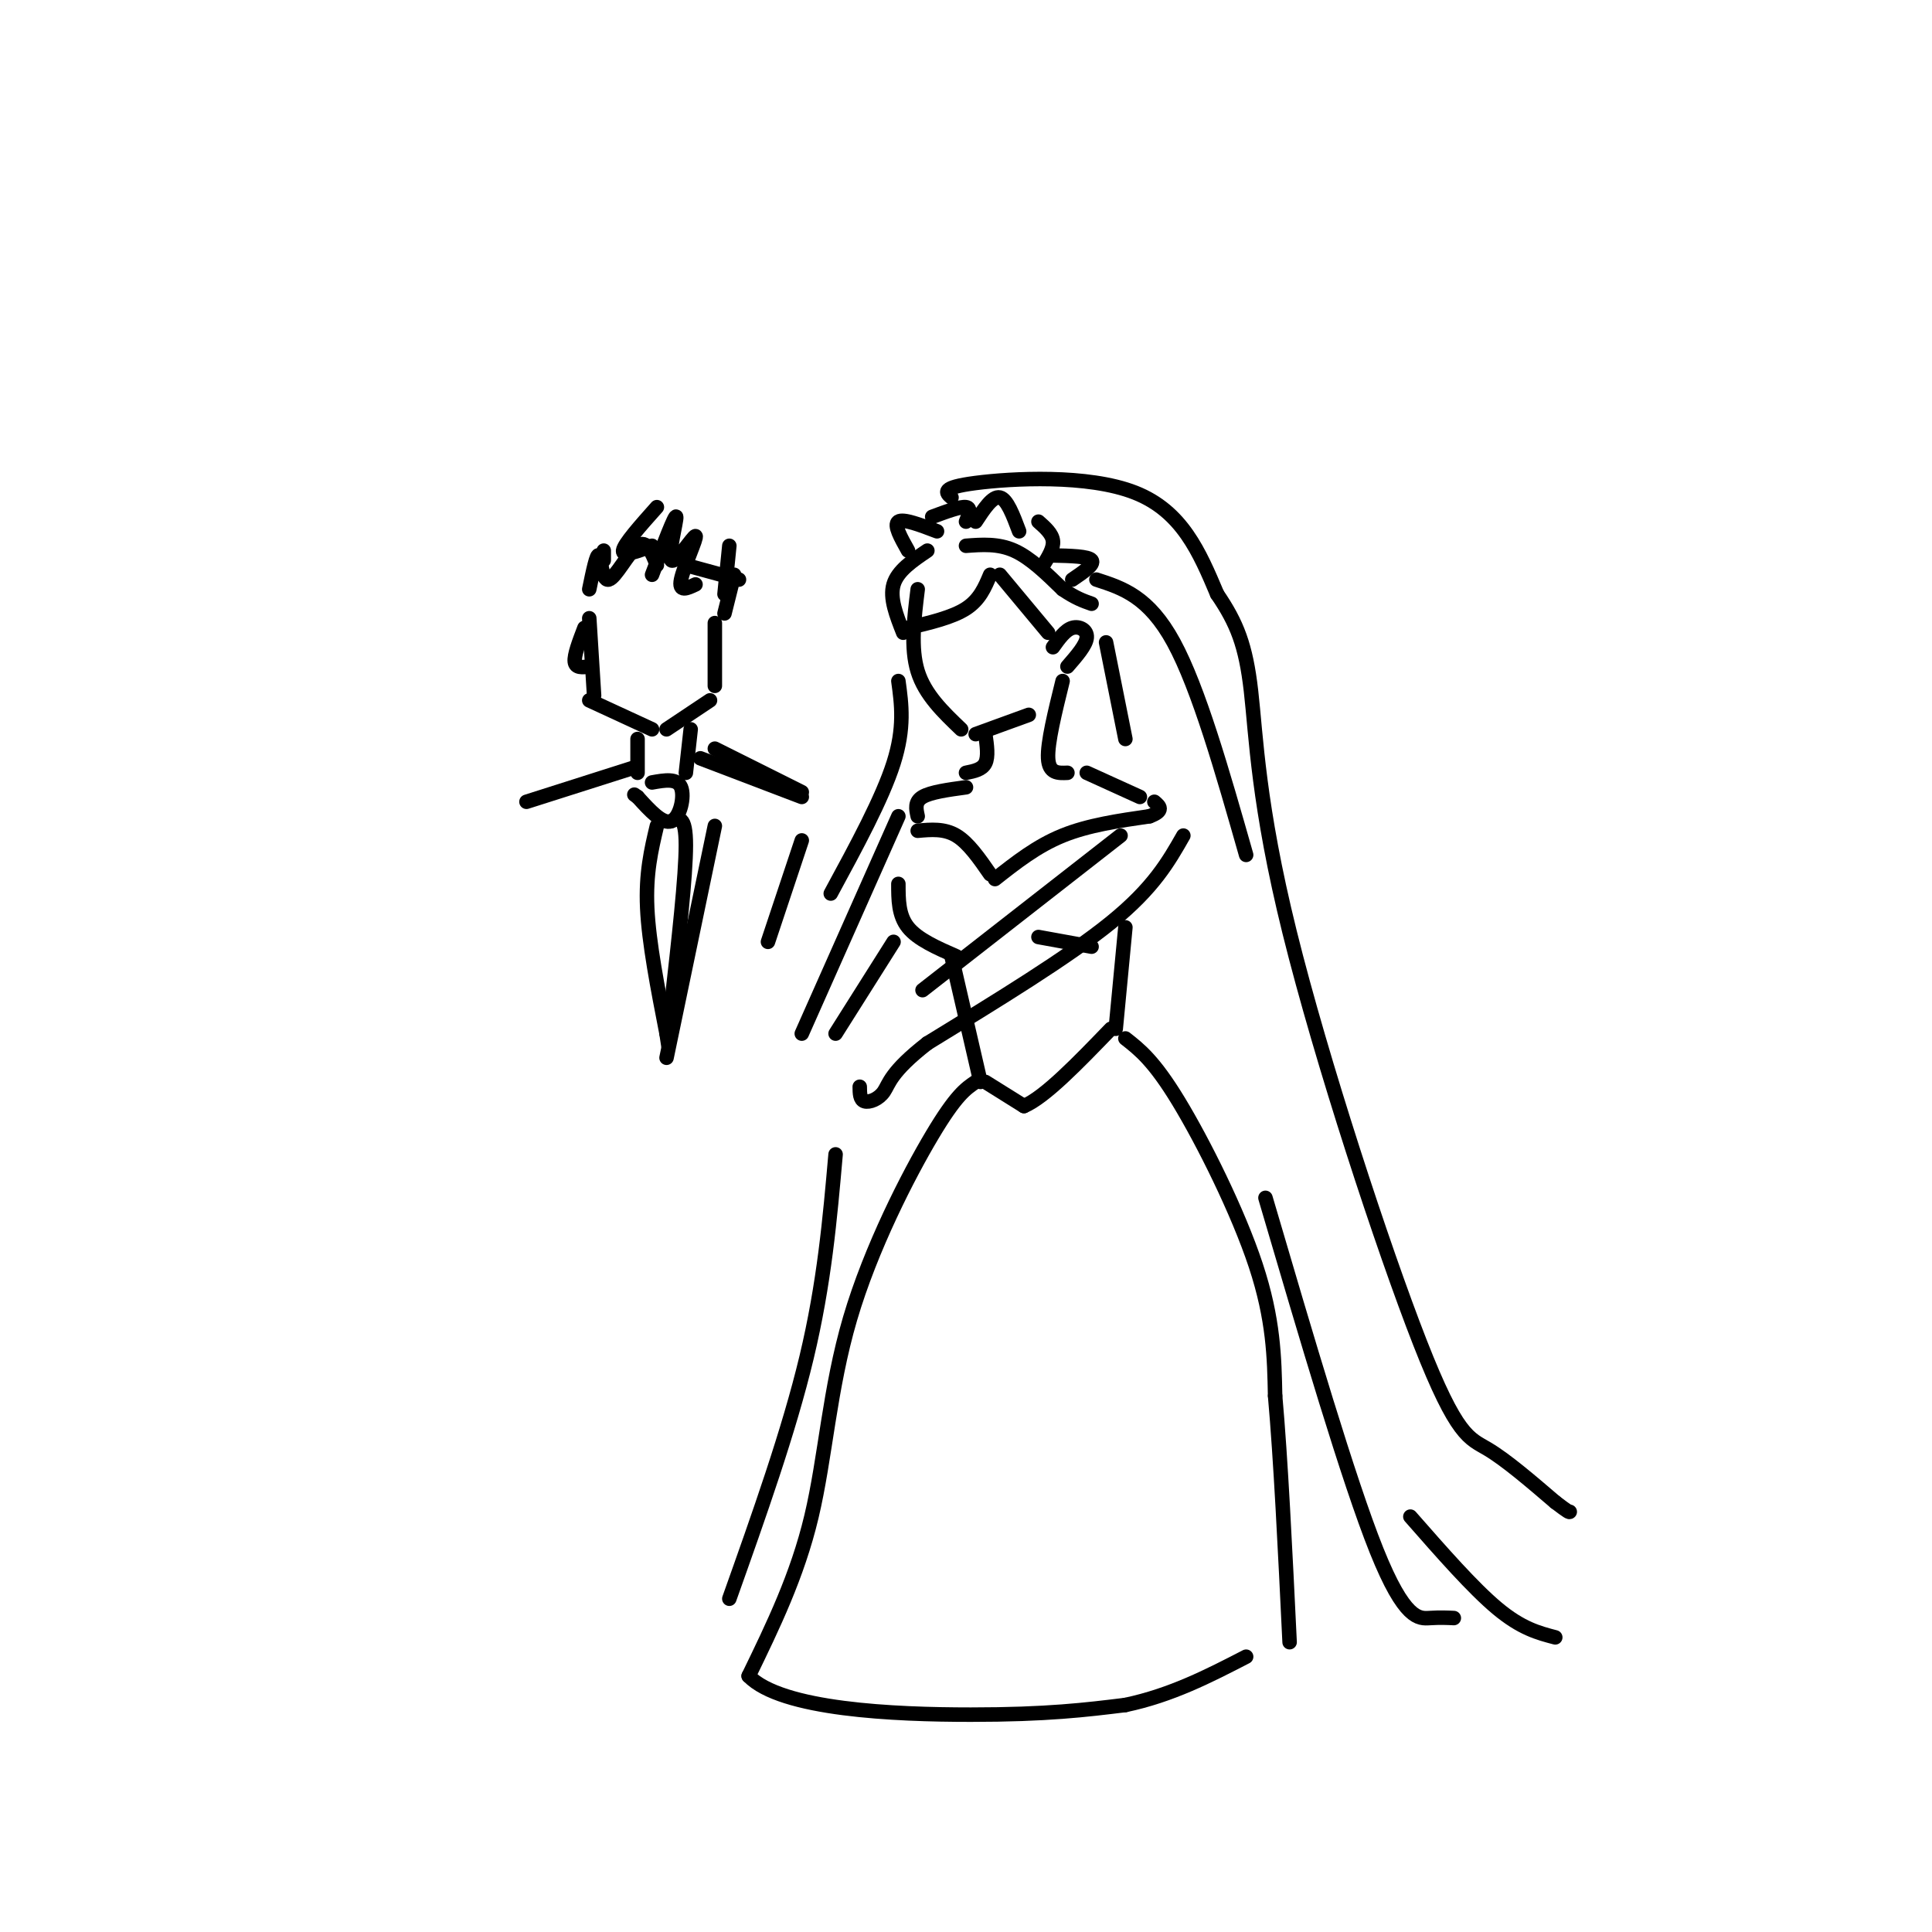 <svg viewBox='0 0 400 400' version='1.1' xmlns='http://www.w3.org/2000/svg' xmlns:xlink='http://www.w3.org/1999/xlink'><g fill='none' stroke='rgb(0,0,0)' stroke-width='3' stroke-linecap='round' stroke-linejoin='round'><path d='M190,122c-0.750,6.083 -1.500,12.167 0,17c1.500,4.833 5.250,8.417 9,12'/><path d='M205,119c-1.083,2.583 -2.167,5.167 -5,7c-2.833,1.833 -7.417,2.917 -12,4'/><path d='M187,131c-1.417,-3.583 -2.833,-7.167 -2,-10c0.833,-2.833 3.917,-4.917 7,-7'/><path d='M188,114c-1.500,-2.667 -3.000,-5.333 -2,-6c1.000,-0.667 4.500,0.667 8,2'/><path d='M193,107c2.917,-1.083 5.833,-2.167 7,-2c1.167,0.167 0.583,1.583 0,3'/><path d='M202,108c1.750,-2.667 3.500,-5.333 5,-5c1.500,0.333 2.750,3.667 4,7'/><path d='M215,108c1.417,1.250 2.833,2.500 3,4c0.167,1.500 -0.917,3.250 -2,5'/><path d='M207,119c0.000,0.000 10.000,12.000 10,12'/><path d='M218,134c1.267,-1.778 2.533,-3.556 4,-4c1.467,-0.444 3.133,0.444 3,2c-0.133,1.556 -2.067,3.778 -4,6'/><path d='M218,115c3.667,0.083 7.333,0.167 8,1c0.667,0.833 -1.667,2.417 -4,4'/><path d='M200,113c3.333,-0.250 6.667,-0.500 10,1c3.333,1.500 6.667,4.750 10,8'/><path d='M220,122c2.667,1.833 4.333,2.417 6,3'/><path d='M202,152c0.000,0.000 11.000,-4.000 11,-4'/><path d='M220,141c-1.583,6.417 -3.167,12.833 -3,16c0.167,3.167 2.083,3.083 4,3'/><path d='M204,152c0.333,2.333 0.667,4.667 0,6c-0.667,1.333 -2.333,1.667 -4,2'/><path d='M190,172c2.750,-0.250 5.500,-0.500 8,1c2.500,1.500 4.750,4.750 7,8'/><path d='M206,182c4.333,-3.417 8.667,-6.833 14,-9c5.333,-2.167 11.667,-3.083 18,-4'/><path d='M238,169c3.167,-1.167 2.083,-2.083 1,-3'/><path d='M225,160c0.000,0.000 11.000,5.000 11,5'/><path d='M200,163c-3.667,0.500 -7.333,1.000 -9,2c-1.667,1.000 -1.333,2.500 -1,4'/><path d='M186,183c0.000,3.250 0.000,6.500 2,9c2.000,2.500 6.000,4.250 10,6'/><path d='M197,198c0.000,0.000 6.000,26.000 6,26'/><path d='M204,224c0.000,0.000 8.000,5.000 8,5'/><path d='M212,229c4.333,-1.833 11.167,-8.917 18,-16'/><path d='M215,194c0.000,0.000 11.000,2.000 11,2'/><path d='M232,173c0.000,0.000 -41.000,32.000 -41,32'/><path d='M245,173c-3.083,5.417 -6.167,10.833 -15,18c-8.833,7.167 -23.417,16.083 -38,25'/><path d='M192,216c-7.690,5.976 -7.917,8.417 -9,10c-1.083,1.583 -3.024,2.310 -4,2c-0.976,-0.310 -0.988,-1.655 -1,-3'/><path d='M186,169c0.000,0.000 -20.000,45.000 -20,45'/><path d='M185,195c0.000,0.000 -12.000,19.000 -12,19'/><path d='M202,224c-2.042,1.375 -4.083,2.750 -9,11c-4.917,8.250 -12.708,23.375 -17,38c-4.292,14.625 -5.083,28.750 -8,41c-2.917,12.250 -7.958,22.625 -13,33'/><path d='M155,347c6.778,7.000 30.222,8.000 46,8c15.778,0.000 23.889,-1.000 32,-2'/><path d='M233,353c9.500,-2.000 17.250,-6.000 25,-10'/><path d='M233,215c2.956,2.311 5.911,4.622 11,13c5.089,8.378 12.311,22.822 16,34c3.689,11.178 3.844,19.089 4,27'/><path d='M264,289c1.167,13.000 2.083,32.000 3,51'/><path d='M231,213c0.000,0.000 2.000,-21.000 2,-21'/><path d='M197,103c-1.178,-1.022 -2.356,-2.044 5,-3c7.356,-0.956 23.244,-1.844 33,2c9.756,3.844 13.378,12.422 17,21'/><path d='M252,123c4.121,6.040 5.922,10.641 7,20c1.078,9.359 1.433,23.478 8,50c6.567,26.522 19.345,65.448 27,85c7.655,19.552 10.187,19.729 14,22c3.813,2.271 8.906,6.635 14,11'/><path d='M322,311c2.833,2.167 2.917,2.083 3,2'/><path d='M227,120c5.417,1.750 10.833,3.500 16,13c5.167,9.500 10.083,26.750 15,44'/><path d='M229,133c0.000,0.000 4.000,20.000 4,20'/><path d='M186,141c0.667,4.833 1.333,9.667 -1,17c-2.333,7.333 -7.667,17.167 -13,27'/><path d='M173,239c-1.167,13.333 -2.333,26.667 -6,42c-3.667,15.333 -9.833,32.667 -16,50'/><path d='M262,248c8.600,29.267 17.200,58.533 23,73c5.800,14.467 8.800,14.133 11,14c2.200,-0.133 3.600,-0.067 5,0'/><path d='M292,314c6.500,7.417 13.000,14.833 18,19c5.000,4.167 8.500,5.083 12,6'/><path d='M148,129c0.000,0.000 0.000,13.000 0,13'/><path d='M147,145c0.000,0.000 -9.000,6.000 -9,6'/><path d='M122,128c0.000,0.000 1.000,16.000 1,16'/><path d='M122,145c0.000,0.000 13.000,6.000 13,6'/><path d='M122,122c0.774,-3.756 1.548,-7.512 2,-7c0.452,0.512 0.583,5.292 2,5c1.417,-0.292 4.119,-5.655 6,-7c1.881,-1.345 2.940,1.327 4,4'/><path d='M135,119c2.407,-6.313 4.813,-12.625 5,-12c0.187,0.625 -1.847,8.188 -1,9c0.847,0.812 4.574,-5.128 5,-5c0.426,0.128 -2.450,6.322 -3,9c-0.550,2.678 1.225,1.839 3,1'/><path d='M151,113c0.000,0.000 -1.000,10.000 -1,10'/><path d='M152,119c0.000,0.000 -2.000,8.000 -2,8'/><path d='M153,120c0.000,0.000 -11.000,-3.000 -11,-3'/><path d='M135,113c-3.083,1.167 -6.167,2.333 -6,1c0.167,-1.333 3.583,-5.167 7,-9'/><path d='M125,114c0.000,0.000 0.000,2.000 0,2'/><path d='M121,130c-1.083,2.833 -2.167,5.667 -2,7c0.167,1.333 1.583,1.167 3,1'/><path d='M132,153c0.000,0.000 0.000,7.000 0,7'/><path d='M143,151c0.000,0.000 -1.000,9.000 -1,9'/><path d='M135,162c2.600,-0.467 5.200,-0.933 6,1c0.800,1.933 -0.200,6.267 -2,7c-1.800,0.733 -4.400,-2.133 -7,-5'/><path d='M132,165c-1.167,-0.833 -0.583,-0.417 0,0'/><path d='M136,171c-1.167,4.917 -2.333,9.833 -2,17c0.333,7.167 2.167,16.583 4,26'/><path d='M138,214c0.667,4.333 0.333,2.167 0,0'/><path d='M139,170c1.500,-0.667 3.000,-1.333 3,5c0.000,6.333 -1.500,19.667 -3,33'/><path d='M138,219c0.000,0.000 10.000,-48.000 10,-48'/><path d='M148,155c0.000,0.000 18.000,9.000 18,9'/><path d='M166,174c0.000,0.000 -7.000,21.000 -7,21'/><path d='M109,166c0.000,0.000 22.000,-7.000 22,-7'/><path d='M145,157c0.000,0.000 21.000,8.000 21,8'/></g>
</svg>